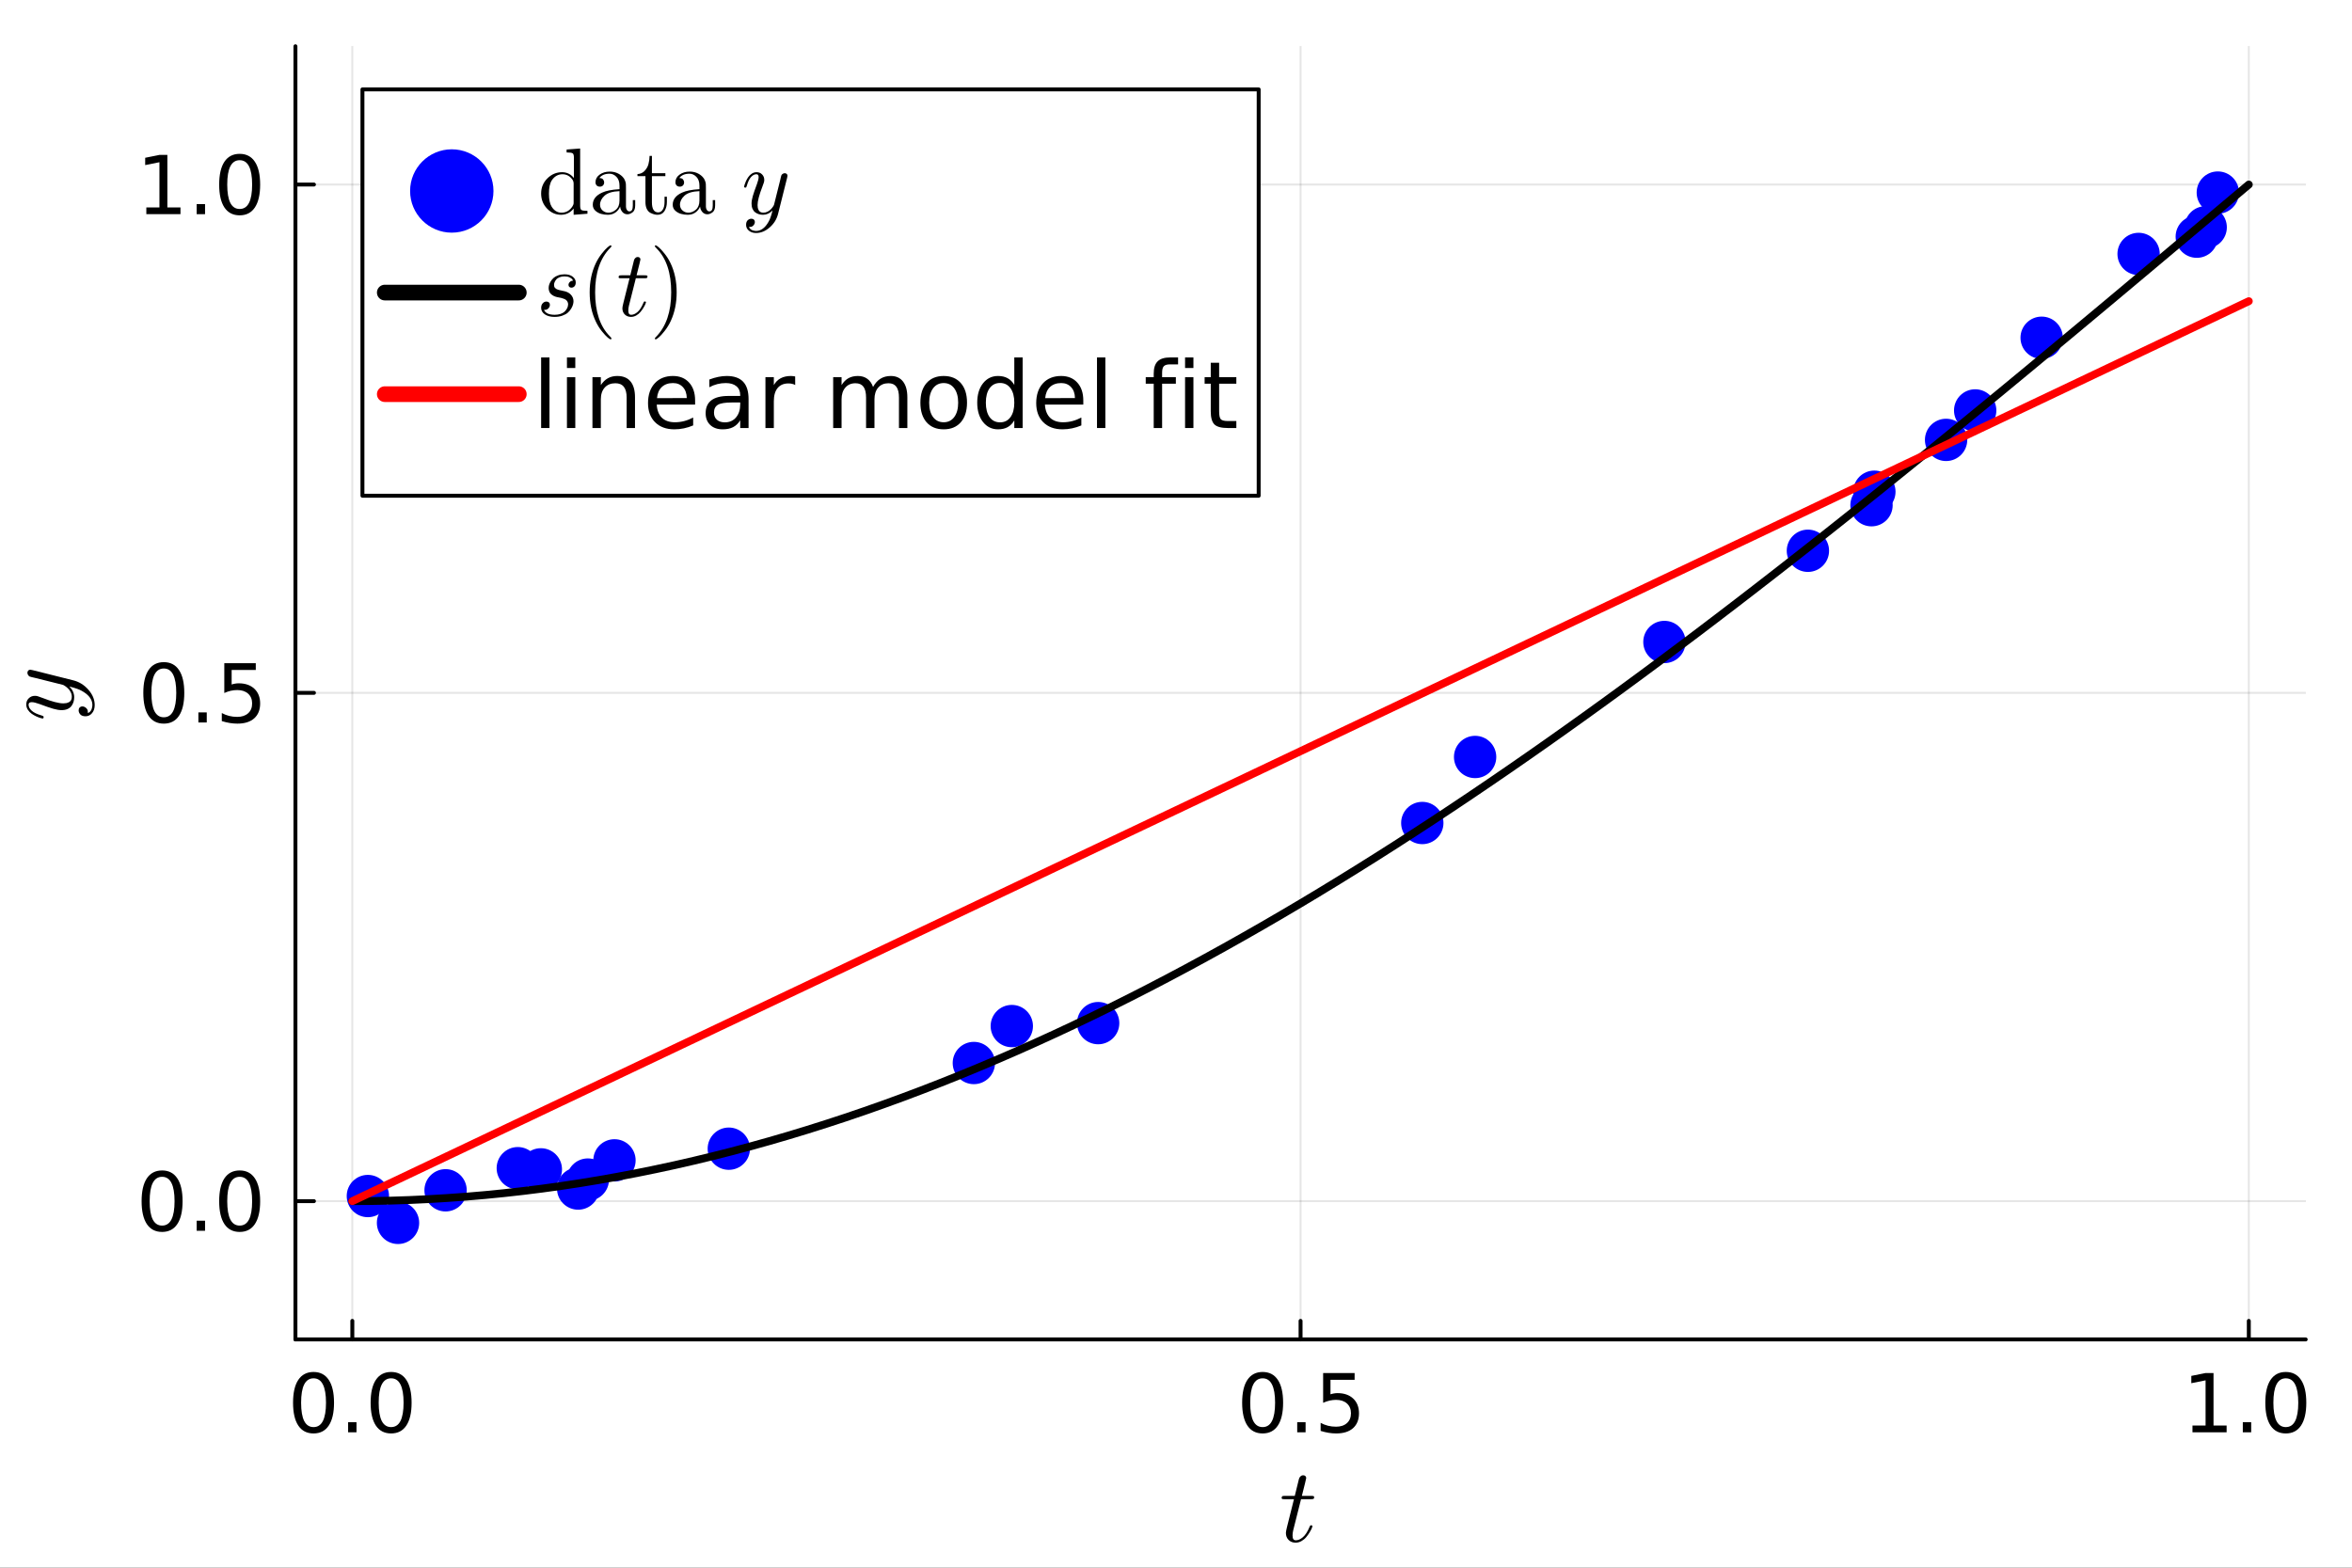 <?xml version="1.0" encoding="utf-8"?>
<svg xmlns="http://www.w3.org/2000/svg" xmlns:xlink="http://www.w3.org/1999/xlink" width="600" height="400" viewBox="0 0 2400 1600">
<rect x="0" y="0" width="2400" height="1600" fill="#333333" stroke="none"/>
<defs>
  <clipPath id="clip210">
    <rect x="0" y="0" width="2400" height="1600"/>
  </clipPath>
</defs>
<path clip-path="url(#clip210)" d="M0 1600 L2400 1600 L2400 0 L0 0  Z" fill="#ffffff" fill-rule="evenodd" fill-opacity="1"/>
<defs>
  <clipPath id="clip211">
    <rect x="480" y="0" width="1681" height="1600"/>
  </clipPath>
</defs>
<path clip-path="url(#clip210)" d="M301.46 1367.02 L2352.76 1367.02 L2352.76 47.244 L301.46 47.244  Z" fill="#ffffff" fill-rule="evenodd" fill-opacity="1"/>
<defs>
  <clipPath id="clip212">
    <rect x="301" y="47" width="2052" height="1321"/>
  </clipPath>
</defs>
<polyline clip-path="url(#clip212)" style="stroke:#000000; stroke-linecap:round; stroke-linejoin:round; stroke-width:2; stroke-opacity:0.1; fill:none" points="359.516,1367.02 359.516,47.244 "/>
<polyline clip-path="url(#clip212)" style="stroke:#000000; stroke-linecap:round; stroke-linejoin:round; stroke-width:2; stroke-opacity:0.1; fill:none" points="1327.11,1367.02 1327.11,47.244 "/>
<polyline clip-path="url(#clip212)" style="stroke:#000000; stroke-linecap:round; stroke-linejoin:round; stroke-width:2; stroke-opacity:0.1; fill:none" points="2294.7,1367.02 2294.7,47.244 "/>
<polyline clip-path="url(#clip212)" style="stroke:#000000; stroke-linecap:round; stroke-linejoin:round; stroke-width:2; stroke-opacity:0.1; fill:none" points="301.46,1225.91 2352.76,1225.91 "/>
<polyline clip-path="url(#clip212)" style="stroke:#000000; stroke-linecap:round; stroke-linejoin:round; stroke-width:2; stroke-opacity:0.1; fill:none" points="301.46,707.132 2352.76,707.132 "/>
<polyline clip-path="url(#clip212)" style="stroke:#000000; stroke-linecap:round; stroke-linejoin:round; stroke-width:2; stroke-opacity:0.1; fill:none" points="301.46,188.352 2352.76,188.352 "/>
<polyline clip-path="url(#clip210)" style="stroke:#000000; stroke-linecap:round; stroke-linejoin:round; stroke-width:4; stroke-opacity:1; fill:none" points="301.46,1367.02 2352.76,1367.02 "/>
<polyline clip-path="url(#clip210)" style="stroke:#000000; stroke-linecap:round; stroke-linejoin:round; stroke-width:4; stroke-opacity:1; fill:none" points="359.516,1367.02 359.516,1348.12 "/>
<polyline clip-path="url(#clip210)" style="stroke:#000000; stroke-linecap:round; stroke-linejoin:round; stroke-width:4; stroke-opacity:1; fill:none" points="1327.11,1367.02 1327.11,1348.12 "/>
<polyline clip-path="url(#clip210)" style="stroke:#000000; stroke-linecap:round; stroke-linejoin:round; stroke-width:4; stroke-opacity:1; fill:none" points="2294.7,1367.02 2294.7,1348.12 "/>
<path clip-path="url(#clip210)" d="M319.938 1406.73 Q313.619 1406.73 310.419 1412.97 Q307.259 1419.16 307.259 1431.64 Q307.259 1444.08 310.419 1450.32 Q313.619 1456.51 319.938 1456.51 Q326.298 1456.51 329.458 1450.32 Q332.658 1444.08 332.658 1431.64 Q332.658 1419.16 329.458 1412.97 Q326.298 1406.73 319.938 1406.73 M319.938 1400.25 Q330.106 1400.25 335.453 1408.31 Q340.841 1416.33 340.841 1431.64 Q340.841 1446.91 335.453 1454.97 Q330.106 1462.99 319.938 1462.99 Q309.771 1462.99 304.383 1454.97 Q299.036 1446.91 299.036 1431.64 Q299.036 1416.33 304.383 1408.31 Q309.771 1400.25 319.938 1400.25 Z" fill="#000000" fill-rule="nonzero" fill-opacity="1" /><path clip-path="url(#clip210)" d="M355.222 1451.53 L363.769 1451.53 L363.769 1461.82 L355.222 1461.82 L355.222 1451.53 Z" fill="#000000" fill-rule="nonzero" fill-opacity="1" /><path clip-path="url(#clip210)" d="M399.093 1406.73 Q392.774 1406.73 389.573 1412.97 Q386.414 1419.16 386.414 1431.64 Q386.414 1444.08 389.573 1450.32 Q392.774 1456.51 399.093 1456.51 Q405.453 1456.51 408.613 1450.32 Q411.813 1444.08 411.813 1431.64 Q411.813 1419.16 408.613 1412.97 Q405.453 1406.73 399.093 1406.73 M399.093 1400.25 Q409.261 1400.25 414.608 1408.31 Q419.996 1416.33 419.996 1431.64 Q419.996 1446.91 414.608 1454.97 Q409.261 1462.99 399.093 1462.99 Q388.925 1462.99 383.538 1454.97 Q378.19 1446.91 378.19 1431.64 Q378.19 1416.33 383.538 1408.31 Q388.925 1400.25 399.093 1400.25 Z" fill="#000000" fill-rule="nonzero" fill-opacity="1" /><path clip-path="url(#clip210)" d="M1288.4 1406.73 Q1282.08 1406.73 1278.88 1412.97 Q1275.72 1419.16 1275.72 1431.64 Q1275.72 1444.08 1278.88 1450.32 Q1282.08 1456.51 1288.4 1456.51 Q1294.76 1456.51 1297.92 1450.32 Q1301.12 1444.08 1301.12 1431.64 Q1301.12 1419.16 1297.92 1412.97 Q1294.76 1406.73 1288.4 1406.73 M1288.4 1400.25 Q1298.57 1400.25 1303.92 1408.31 Q1309.3 1416.33 1309.3 1431.64 Q1309.3 1446.91 1303.92 1454.97 Q1298.57 1462.99 1288.4 1462.99 Q1278.23 1462.99 1272.85 1454.97 Q1267.5 1446.91 1267.5 1431.64 Q1267.5 1416.33 1272.85 1408.31 Q1278.23 1400.25 1288.4 1400.25 Z" fill="#000000" fill-rule="nonzero" fill-opacity="1" /><path clip-path="url(#clip210)" d="M1323.69 1451.53 L1332.23 1451.53 L1332.23 1461.82 L1323.69 1461.82 L1323.69 1451.53 Z" fill="#000000" fill-rule="nonzero" fill-opacity="1" /><path clip-path="url(#clip210)" d="M1350.14 1401.34 L1382.26 1401.34 L1382.26 1408.23 L1357.63 1408.23 L1357.63 1423.05 Q1359.41 1422.45 1361.2 1422.16 Q1362.98 1421.84 1364.76 1421.84 Q1374.89 1421.84 1380.8 1427.39 Q1386.72 1432.94 1386.72 1442.42 Q1386.72 1452.18 1380.64 1457.61 Q1374.56 1462.99 1363.51 1462.99 Q1359.7 1462.99 1355.73 1462.35 Q1351.8 1461.7 1347.59 1460.4 L1347.59 1452.18 Q1351.23 1454.16 1355.12 1455.14 Q1359.01 1456.11 1363.34 1456.11 Q1370.35 1456.11 1374.44 1452.42 Q1378.53 1448.74 1378.53 1442.42 Q1378.53 1436.1 1374.44 1432.41 Q1370.35 1428.72 1363.34 1428.72 Q1360.06 1428.72 1356.78 1429.45 Q1353.54 1430.18 1350.14 1431.72 L1350.14 1401.34 Z" fill="#000000" fill-rule="nonzero" fill-opacity="1" /><path clip-path="url(#clip210)" d="M2237.22 1454.93 L2250.59 1454.93 L2250.59 1408.79 L2236.04 1411.71 L2236.04 1404.26 L2250.51 1401.34 L2258.69 1401.34 L2258.69 1454.93 L2272.06 1454.93 L2272.06 1461.82 L2237.22 1461.82 L2237.22 1454.93 Z" fill="#000000" fill-rule="nonzero" fill-opacity="1" /><path clip-path="url(#clip210)" d="M2288.58 1451.53 L2297.13 1451.53 L2297.13 1461.82 L2288.58 1461.82 L2288.58 1451.53 Z" fill="#000000" fill-rule="nonzero" fill-opacity="1" /><path clip-path="url(#clip210)" d="M2332.45 1406.73 Q2326.14 1406.73 2322.94 1412.97 Q2319.78 1419.16 2319.78 1431.64 Q2319.78 1444.08 2322.94 1450.32 Q2326.14 1456.51 2332.45 1456.51 Q2338.81 1456.51 2341.97 1450.32 Q2345.17 1444.08 2345.17 1431.64 Q2345.17 1419.16 2341.97 1412.97 Q2338.81 1406.73 2332.45 1406.73 M2332.45 1400.25 Q2342.62 1400.25 2347.97 1408.31 Q2353.36 1416.33 2353.36 1431.64 Q2353.36 1446.91 2347.97 1454.97 Q2342.62 1462.99 2332.45 1462.99 Q2322.29 1462.99 2316.9 1454.97 Q2311.55 1446.91 2311.55 1431.64 Q2311.55 1416.33 2316.9 1408.31 Q2322.29 1400.25 2332.45 1400.25 Z" fill="#000000" fill-rule="nonzero" fill-opacity="1" /><path clip-path="url(#clip210)" d="M1340.97 1527.92 Q1340.97 1529.4 1340.29 1529.77 Q1339.6 1530.09 1337.7 1530.09 L1327.59 1530.09 L1319.58 1561.92 Q1318.94 1564.71 1318.94 1567.08 Q1318.94 1569.72 1319.73 1570.88 Q1320.58 1572.04 1322.32 1572.04 Q1325.74 1572.04 1329.43 1568.93 Q1333.17 1565.82 1336.33 1558.23 Q1336.76 1557.23 1336.97 1557.02 Q1337.23 1556.75 1337.91 1556.75 Q1339.23 1556.75 1339.23 1557.81 Q1339.23 1558.18 1338.49 1559.86 Q1337.81 1561.55 1336.28 1564.02 Q1334.81 1566.5 1332.86 1568.82 Q1330.96 1571.14 1328.06 1572.83 Q1325.16 1574.46 1322.05 1574.46 Q1317.68 1574.46 1314.88 1571.67 Q1312.14 1568.87 1312.14 1564.5 Q1312.14 1563.08 1313.25 1558.54 Q1314.36 1553.96 1320.37 1530.09 L1310.83 1530.09 Q1309.51 1530.09 1308.98 1530.03 Q1308.51 1529.98 1308.14 1529.72 Q1307.82 1529.4 1307.82 1528.77 Q1307.82 1527.77 1308.24 1527.35 Q1308.67 1526.87 1309.19 1526.82 Q1309.77 1526.71 1311.09 1526.71 L1321.21 1526.71 L1325.42 1509.59 Q1325.85 1507.9 1326.9 1506.95 Q1328.01 1505.95 1328.64 1505.84 Q1329.27 1505.69 1329.75 1505.69 Q1331.17 1505.69 1332.01 1506.48 Q1332.86 1507.21 1332.86 1508.58 Q1332.86 1509.32 1328.43 1526.71 L1337.91 1526.71 Q1339.13 1526.71 1339.6 1526.77 Q1340.13 1526.82 1340.55 1527.08 Q1340.97 1527.35 1340.97 1527.92 Z" fill="#000000" fill-rule="nonzero" fill-opacity="1" /><polyline clip-path="url(#clip210)" style="stroke:#000000; stroke-linecap:round; stroke-linejoin:round; stroke-width:4; stroke-opacity:1; fill:none" points="301.46,1367.02 301.46,47.244 "/>
<polyline clip-path="url(#clip210)" style="stroke:#000000; stroke-linecap:round; stroke-linejoin:round; stroke-width:4; stroke-opacity:1; fill:none" points="301.46,1225.91 320.358,1225.91 "/>
<polyline clip-path="url(#clip210)" style="stroke:#000000; stroke-linecap:round; stroke-linejoin:round; stroke-width:4; stroke-opacity:1; fill:none" points="301.46,707.132 320.358,707.132 "/>
<polyline clip-path="url(#clip210)" style="stroke:#000000; stroke-linecap:round; stroke-linejoin:round; stroke-width:4; stroke-opacity:1; fill:none" points="301.46,188.352 320.358,188.352 "/>
<path clip-path="url(#clip210)" d="M165.403 1201.06 Q159.083 1201.06 155.883 1207.3 Q152.723 1213.5 152.723 1225.97 Q152.723 1238.41 155.883 1244.65 Q159.083 1250.85 165.403 1250.85 Q171.763 1250.85 174.922 1244.65 Q178.123 1238.41 178.123 1225.97 Q178.123 1213.5 174.922 1207.3 Q171.763 1201.06 165.403 1201.06 M165.403 1194.58 Q175.571 1194.58 180.918 1202.64 Q186.305 1210.66 186.305 1225.97 Q186.305 1241.24 180.918 1249.31 Q175.571 1257.33 165.403 1257.33 Q155.235 1257.33 149.847 1249.31 Q144.5 1241.24 144.5 1225.97 Q144.5 1210.66 149.847 1202.64 Q155.235 1194.58 165.403 1194.58 Z" fill="#000000" fill-rule="nonzero" fill-opacity="1" /><path clip-path="url(#clip210)" d="M200.686 1245.86 L209.234 1245.86 L209.234 1256.15 L200.686 1256.15 L200.686 1245.86 Z" fill="#000000" fill-rule="nonzero" fill-opacity="1" /><path clip-path="url(#clip210)" d="M244.557 1201.06 Q238.238 1201.06 235.038 1207.3 Q231.878 1213.5 231.878 1225.97 Q231.878 1238.41 235.038 1244.65 Q238.238 1250.85 244.557 1250.85 Q250.917 1250.85 254.077 1244.65 Q257.277 1238.41 257.277 1225.97 Q257.277 1213.5 254.077 1207.3 Q250.917 1201.06 244.557 1201.06 M244.557 1194.58 Q254.725 1194.58 260.072 1202.64 Q265.46 1210.66 265.46 1225.97 Q265.46 1241.24 260.072 1249.31 Q254.725 1257.33 244.557 1257.33 Q234.39 1257.33 229.002 1249.31 Q223.655 1241.24 223.655 1225.97 Q223.655 1210.66 229.002 1202.64 Q234.39 1194.58 244.557 1194.58 Z" fill="#000000" fill-rule="nonzero" fill-opacity="1" /><path clip-path="url(#clip210)" d="M167.145 682.28 Q160.825 682.28 157.625 688.518 Q154.465 694.716 154.465 707.193 Q154.465 719.629 157.625 725.867 Q160.825 732.065 167.145 732.065 Q173.505 732.065 176.664 725.867 Q179.865 719.629 179.865 707.193 Q179.865 694.716 176.664 688.518 Q173.505 682.28 167.145 682.28 M167.145 675.798 Q177.312 675.798 182.66 683.86 Q188.047 691.88 188.047 707.193 Q188.047 722.465 182.66 730.526 Q177.312 738.547 167.145 738.547 Q156.977 738.547 151.589 730.526 Q146.242 722.465 146.242 707.193 Q146.242 691.88 151.589 683.86 Q156.977 675.798 167.145 675.798 Z" fill="#000000" fill-rule="nonzero" fill-opacity="1" /><path clip-path="url(#clip210)" d="M202.428 727.083 L210.975 727.083 L210.975 737.372 L202.428 737.372 L202.428 727.083 Z" fill="#000000" fill-rule="nonzero" fill-opacity="1" /><path clip-path="url(#clip210)" d="M228.88 676.892 L261.004 676.892 L261.004 683.779 L236.375 683.779 L236.375 698.605 Q238.157 697.997 239.939 697.714 Q241.722 697.39 243.504 697.39 Q253.632 697.39 259.546 702.939 Q265.46 708.489 265.46 717.968 Q265.46 727.731 259.384 733.159 Q253.307 738.547 242.248 738.547 Q238.441 738.547 234.471 737.899 Q230.541 737.25 226.328 735.954 L226.328 727.731 Q229.974 729.716 233.863 730.688 Q237.752 731.66 242.086 731.66 Q249.095 731.66 253.186 727.974 Q257.277 724.288 257.277 717.968 Q257.277 711.649 253.186 707.962 Q249.095 704.276 242.086 704.276 Q238.805 704.276 235.524 705.005 Q232.283 705.734 228.88 707.274 L228.88 676.892 Z" fill="#000000" fill-rule="nonzero" fill-opacity="1" /><path clip-path="url(#clip210)" d="M149.321 211.706 L162.689 211.706 L162.689 165.566 L148.146 168.483 L148.146 161.029 L162.608 158.112 L170.791 158.112 L170.791 211.706 L184.159 211.706 L184.159 218.592 L149.321 218.592 L149.321 211.706 Z" fill="#000000" fill-rule="nonzero" fill-opacity="1" /><path clip-path="url(#clip210)" d="M200.686 208.303 L209.234 208.303 L209.234 218.592 L200.686 218.592 L200.686 208.303 Z" fill="#000000" fill-rule="nonzero" fill-opacity="1" /><path clip-path="url(#clip210)" d="M244.557 163.5 Q238.238 163.5 235.038 169.738 Q231.878 175.936 231.878 188.413 Q231.878 200.849 235.038 207.088 Q238.238 213.286 244.557 213.286 Q250.917 213.286 254.077 207.088 Q257.277 200.849 257.277 188.413 Q257.277 175.936 254.077 169.738 Q250.917 163.5 244.557 163.5 M244.557 157.018 Q254.725 157.018 260.072 165.08 Q265.46 173.101 265.46 188.413 Q265.46 203.685 260.072 211.746 Q254.725 219.767 244.557 219.767 Q234.39 219.767 229.002 211.746 Q223.655 203.685 223.655 188.413 Q223.655 173.101 229.002 165.08 Q234.39 157.018 244.557 157.018 Z" fill="#000000" fill-rule="nonzero" fill-opacity="1" /><path clip-path="url(#clip210)" d="M30.917 683.505 Q31.655 683.505 33.394 683.979 L74.606 694.308 Q83.776 696.574 90.205 703.952 Q96.635 711.278 96.635 719.604 Q96.635 724.611 93.947 727.826 Q91.312 731.04 87.254 731.04 Q83.67 731.04 81.931 729.143 Q80.245 727.246 80.245 724.98 Q80.245 724.242 80.456 723.452 Q80.666 722.661 81.562 721.818 Q82.458 720.975 83.987 720.975 Q86.463 720.975 88.413 723.135 Q89.309 724.189 89.52 725.191 Q89.731 726.139 89.731 727.773 Q91.207 727.141 92.208 725.981 Q93.209 724.822 93.578 723.504 Q94 722.187 94.105 721.344 Q94.263 720.448 94.263 719.604 Q94.263 712.859 87.465 707.694 Q85.409 706.166 83.354 705.059 Q81.352 703.9 78.874 703.057 Q76.45 702.213 75.133 701.844 Q73.815 701.423 70.811 700.685 Q75.713 705.586 75.713 711.594 Q75.713 714.124 75.027 716.39 Q74.342 718.603 72.919 720.553 Q71.444 722.503 68.862 723.662 Q66.279 724.769 62.854 724.769 Q59.217 724.769 54.263 723.346 Q49.31 721.923 40.192 718.498 Q35.08 716.653 32.603 716.653 Q31.391 716.653 30.654 716.917 Q29.863 717.18 29.6 717.707 Q29.283 718.234 29.231 718.55 Q29.178 718.814 29.178 719.341 Q29.178 722.45 32.34 725.349 Q35.502 728.247 42.564 730.25 Q43.881 730.672 44.198 730.935 Q44.514 731.199 44.514 731.989 Q44.461 733.307 43.407 733.307 Q42.986 733.307 41.352 732.832 Q39.665 732.358 37.188 731.251 Q34.659 730.092 32.393 728.511 Q30.074 726.93 28.44 724.453 Q26.806 721.923 26.806 719.025 Q26.806 715.072 29.389 712.648 Q31.918 710.171 35.66 710.171 Q37.188 710.171 38.559 710.593 Q39.876 710.962 43.407 712.332 Q57.636 717.865 64.593 717.865 Q66.279 717.865 67.702 717.602 Q69.072 717.286 70.442 716.601 Q71.76 715.915 72.55 714.545 Q73.288 713.122 73.288 711.172 Q73.288 708.695 72.129 706.377 Q70.917 704.005 69.283 702.53 Q67.649 701.001 66.279 700.105 Q64.856 699.157 64.118 698.946 L44.725 694.097 L36.082 691.937 Q31.391 690.935 30.232 690.461 Q29.125 689.829 28.546 688.722 Q27.966 687.615 27.966 686.667 Q27.966 685.349 28.756 684.453 Q29.547 683.505 30.917 683.505 Z" fill="#000000" fill-rule="nonzero" fill-opacity="1" /><circle clip-path="url(#clip212)" cx="375.38" cy="1220.69" r="21.6" fill="#0000ff" fill-rule="evenodd" fill-opacity="1" stroke="none"/>
<circle clip-path="url(#clip212)" cx="406.143" cy="1248.07" r="21.6" fill="#0000ff" fill-rule="evenodd" fill-opacity="1" stroke="none"/>
<circle clip-path="url(#clip212)" cx="454.672" cy="1214.83" r="21.6" fill="#0000ff" fill-rule="evenodd" fill-opacity="1" stroke="none"/>
<circle clip-path="url(#clip212)" cx="528.366" cy="1192.27" r="21.6" fill="#0000ff" fill-rule="evenodd" fill-opacity="1" stroke="none"/>
<circle clip-path="url(#clip212)" cx="551.88" cy="1193.47" r="21.6" fill="#0000ff" fill-rule="evenodd" fill-opacity="1" stroke="none"/>
<circle clip-path="url(#clip212)" cx="589.955" cy="1213.05" r="21.6" fill="#0000ff" fill-rule="evenodd" fill-opacity="1" stroke="none"/>
<circle clip-path="url(#clip212)" cx="599.844" cy="1203.88" r="21.6" fill="#0000ff" fill-rule="evenodd" fill-opacity="1" stroke="none"/>
<circle clip-path="url(#clip212)" cx="627.011" cy="1184.28" r="21.6" fill="#0000ff" fill-rule="evenodd" fill-opacity="1" stroke="none"/>
<circle clip-path="url(#clip212)" cx="743.69" cy="1172.37" r="21.6" fill="#0000ff" fill-rule="evenodd" fill-opacity="1" stroke="none"/>
<circle clip-path="url(#clip212)" cx="993.726" cy="1084.92" r="21.6" fill="#0000ff" fill-rule="evenodd" fill-opacity="1" stroke="none"/>
<circle clip-path="url(#clip212)" cx="1032.45" cy="1047.21" r="21.6" fill="#0000ff" fill-rule="evenodd" fill-opacity="1" stroke="none"/>
<circle clip-path="url(#clip212)" cx="1120.57" cy="1044.21" r="21.6" fill="#0000ff" fill-rule="evenodd" fill-opacity="1" stroke="none"/>
<circle clip-path="url(#clip212)" cx="1451.32" cy="839.966" r="21.6" fill="#0000ff" fill-rule="evenodd" fill-opacity="1" stroke="none"/>
<circle clip-path="url(#clip212)" cx="1505.22" cy="772.578" r="21.6" fill="#0000ff" fill-rule="evenodd" fill-opacity="1" stroke="none"/>
<circle clip-path="url(#clip212)" cx="1698.39" cy="655.211" r="21.6" fill="#0000ff" fill-rule="evenodd" fill-opacity="1" stroke="none"/>
<circle clip-path="url(#clip212)" cx="1844.8" cy="562.129" r="21.6" fill="#0000ff" fill-rule="evenodd" fill-opacity="1" stroke="none"/>
<circle clip-path="url(#clip212)" cx="1909.71" cy="515.62" r="21.6" fill="#0000ff" fill-rule="evenodd" fill-opacity="1" stroke="none"/>
<circle clip-path="url(#clip212)" cx="1912.62" cy="501.853" r="21.6" fill="#0000ff" fill-rule="evenodd" fill-opacity="1" stroke="none"/>
<circle clip-path="url(#clip212)" cx="1985.81" cy="448.958" r="21.6" fill="#0000ff" fill-rule="evenodd" fill-opacity="1" stroke="none"/>
<circle clip-path="url(#clip212)" cx="2015.49" cy="418.894" r="21.6" fill="#0000ff" fill-rule="evenodd" fill-opacity="1" stroke="none"/>
<circle clip-path="url(#clip212)" cx="2083.32" cy="344.711" r="21.6" fill="#0000ff" fill-rule="evenodd" fill-opacity="1" stroke="none"/>
<circle clip-path="url(#clip212)" cx="2182.25" cy="259.173" r="21.6" fill="#0000ff" fill-rule="evenodd" fill-opacity="1" stroke="none"/>
<circle clip-path="url(#clip212)" cx="2241.61" cy="241.554" r="21.6" fill="#0000ff" fill-rule="evenodd" fill-opacity="1" stroke="none"/>
<circle clip-path="url(#clip212)" cx="2250.7" cy="231.995" r="21.6" fill="#0000ff" fill-rule="evenodd" fill-opacity="1" stroke="none"/>
<circle clip-path="url(#clip212)" cx="2263.08" cy="196.547" r="21.6" fill="#0000ff" fill-rule="evenodd" fill-opacity="1" stroke="none"/>
<polyline clip-path="url(#clip212)" style="stroke:#000000; stroke-linecap:round; stroke-linejoin:round; stroke-width:8; stroke-opacity:1; fill:none" points="359.516,1225.91 378.868,1225.78 398.219,1225.4 417.571,1224.76 436.923,1223.86 456.275,1222.71 475.627,1221.31 494.979,1219.65 514.33,1217.73 533.682,1215.56 553.034,1213.14 572.386,1210.46 591.738,1207.53 611.09,1204.35 630.442,1200.92 649.793,1197.24 669.145,1193.31 688.497,1189.14 707.849,1184.71 727.201,1180.04 746.553,1175.13 765.904,1169.97 785.256,1164.57 804.608,1158.93 823.96,1153.05 843.312,1146.93 862.664,1140.58 882.016,1133.99 901.367,1127.16 920.719,1120.11 940.071,1112.82 959.423,1105.31 978.775,1097.57 998.127,1089.61 1017.48,1081.42 1036.83,1073.02 1056.18,1064.39 1075.53,1055.55 1094.89,1046.5 1114.24,1037.23 1133.59,1027.76 1152.94,1018.07 1172.29,1008.19 1191.65,998.095 1211,987.806 1230.35,977.319 1249.7,966.637 1269.05,955.763 1288.4,944.701 1307.76,933.451 1327.11,922.018 1346.46,910.403 1365.81,898.611 1385.16,886.643 1404.52,874.503 1423.87,862.193 1443.22,849.718 1462.57,837.079 1481.92,824.28 1501.27,811.324 1520.63,798.214 1539.98,784.954 1559.33,771.547 1578.68,757.996 1598.03,744.304 1617.39,730.476 1636.74,716.513 1656.09,702.42 1675.44,688.2 1694.79,673.857 1714.14,659.394 1733.5,644.815 1752.85,630.124 1772.2,615.323 1791.55,600.417 1810.9,585.409 1830.26,570.303 1849.61,555.103 1868.96,539.813 1888.31,524.436 1907.66,508.976 1927.02,493.437 1946.37,477.822 1965.72,462.136 1985.07,446.383 2004.42,430.566 2023.77,414.689 2043.13,398.756 2062.48,382.771 2081.83,366.739 2101.18,350.662 2120.53,334.546 2139.89,318.393 2159.24,302.208 2178.59,285.995 2197.94,269.758 2217.29,253.501 2236.64,237.228 2256,220.943 2275.35,204.649 2294.7,188.352 "/>
<polyline clip-path="url(#clip212)" style="stroke:#ff0000; stroke-linecap:round; stroke-linejoin:round; stroke-width:8; stroke-opacity:1; fill:none" points="359.516,1225.91 378.868,1216.73 398.219,1207.54 417.571,1198.36 436.923,1189.17 456.275,1179.99 475.627,1170.8 494.979,1161.62 514.33,1152.43 533.682,1143.25 553.034,1134.06 572.386,1124.87 591.738,1115.69 611.09,1106.5 630.442,1097.32 649.793,1088.13 669.145,1078.95 688.497,1069.76 707.849,1060.58 727.201,1051.39 746.553,1042.21 765.904,1033.02 785.256,1023.84 804.608,1014.65 823.96,1005.47 843.312,996.283 862.664,987.097 882.016,977.912 901.367,968.727 920.719,959.542 940.071,950.357 959.423,941.172 978.775,931.986 998.127,922.801 1017.48,913.616 1036.83,904.431 1056.18,895.246 1075.53,886.061 1094.89,876.875 1114.24,867.69 1133.59,858.505 1152.94,849.32 1172.29,840.135 1191.65,830.95 1211,821.764 1230.35,812.579 1249.7,803.394 1269.05,794.209 1288.4,785.024 1307.76,775.839 1327.11,766.653 1346.46,757.468 1365.81,748.283 1385.16,739.098 1404.52,729.913 1423.87,720.728 1443.22,711.542 1462.57,702.357 1481.92,693.172 1501.27,683.987 1520.63,674.802 1539.98,665.617 1559.33,656.431 1578.68,647.246 1598.03,638.061 1617.39,628.876 1636.74,619.691 1656.09,610.506 1675.44,601.32 1694.79,592.135 1714.14,582.95 1733.5,573.765 1752.85,564.58 1772.2,555.395 1791.55,546.209 1810.9,537.024 1830.26,527.839 1849.61,518.654 1868.96,509.469 1888.31,500.284 1907.66,491.098 1927.02,481.913 1946.37,472.728 1965.72,463.543 1985.07,454.358 2004.42,445.173 2023.77,435.987 2043.13,426.802 2062.48,417.617 2081.83,408.432 2101.18,399.247 2120.53,390.062 2139.89,380.876 2159.24,371.691 2178.59,362.506 2197.94,353.321 2217.29,344.136 2236.64,334.951 2256,325.765 2275.35,316.58 2294.7,307.395 "/>
<path clip-path="url(#clip210)" d="M369.837 505.957 L1284.36 505.957 L1284.36 91.237 L369.837 91.237  Z" fill="#ffffff" fill-rule="evenodd" fill-opacity="1"/>
<polyline clip-path="url(#clip210)" style="stroke:#000000; stroke-linecap:round; stroke-linejoin:round; stroke-width:4; stroke-opacity:1; fill:none" points="369.837,505.957 1284.36,505.957 1284.36,91.237 369.837,91.237 369.837,505.957 "/>
<circle clip-path="url(#clip210)" cx="461.005" cy="194.917" r="42.535" fill="#0000ff" fill-rule="evenodd" fill-opacity="1" stroke="none"/>
<path clip-path="url(#clip210)" d="M552.174 197.524 Q552.174 188.389 558.545 182.065 Q564.916 175.741 573.535 175.741 Q580.843 175.741 585.621 181.69 L585.621 160.938 Q585.621 157.378 584.357 156.487 Q583.139 155.597 578.173 155.597 L578.173 152.599 L591.992 151.569 L591.992 209.797 Q591.992 213.357 593.21 214.294 Q594.475 215.184 599.441 215.184 L599.441 218.135 L585.34 219.213 L585.34 212.842 Q580.375 219.166 572.505 219.213 Q564.26 219.213 558.217 212.889 Q552.174 206.565 552.174 197.524 M560.138 197.617 Q560.138 206.518 562.902 210.921 Q566.743 217.058 572.973 217.058 Q580.094 217.058 584.31 210.359 Q585.387 208.72 585.34 206.799 L585.34 187.124 Q585.34 185.203 584.31 183.611 Q580.375 177.849 573.957 177.849 Q567.258 177.849 563.089 183.985 Q560.138 188.576 560.138 197.617 Z" fill="#000000" fill-rule="nonzero" fill-opacity="1" /><path clip-path="url(#clip210)" d="M604.878 209.001 Q604.878 200.85 614.481 196.54 Q620.243 193.776 632.142 193.073 L632.142 189.56 Q632.142 183.611 629.003 180.472 Q625.911 177.287 621.976 177.287 Q614.95 177.287 611.577 181.69 Q614.434 181.784 615.465 183.236 Q616.496 184.641 616.496 186.093 Q616.496 188.014 615.278 189.279 Q614.107 190.497 612.092 190.497 Q610.172 190.497 608.907 189.326 Q607.642 188.108 607.642 186 Q607.642 181.315 611.858 178.224 Q616.121 175.132 622.164 175.132 Q630.034 175.132 635.28 180.425 Q636.92 182.065 637.716 184.173 Q638.56 186.281 638.653 187.686 Q638.747 189.045 638.747 191.762 L638.747 210.921 Q638.747 211.483 638.934 212.42 Q639.122 213.357 639.965 214.575 Q640.855 215.746 642.307 215.746 Q645.774 215.746 645.727 209.61 L645.727 204.222 L648.163 204.222 L648.163 209.61 Q648.163 214.716 645.446 216.73 Q642.776 218.698 640.293 218.698 Q637.107 218.698 635.093 216.355 Q633.079 214.013 632.798 210.828 Q631.345 214.481 628.019 216.871 Q624.74 219.213 620.243 219.213 Q616.777 219.213 613.498 218.323 Q610.265 217.48 607.548 215.09 Q604.878 212.655 604.878 209.001 M612.28 208.907 Q612.28 212.467 614.809 214.763 Q617.339 217.058 620.899 217.058 Q624.928 217.058 628.535 213.966 Q632.142 210.828 632.142 204.691 L632.142 195.088 Q621.508 195.462 616.87 199.725 Q612.28 203.941 612.28 208.907 Z" fill="#000000" fill-rule="nonzero" fill-opacity="1" /><path clip-path="url(#clip210)" d="M650.466 179.769 L650.466 177.661 Q654.869 177.474 657.774 174.382 Q660.725 171.244 661.709 167.402 Q662.739 163.561 662.833 159.111 L665.222 159.111 L665.222 176.771 L678.948 176.771 L678.948 179.769 L665.222 179.769 L665.222 206.424 Q665.222 216.777 671.687 216.777 Q674.45 216.777 676.277 213.966 Q678.104 211.109 678.104 206.049 L678.104 200.756 L680.493 200.756 L680.493 206.237 Q680.493 211.437 678.104 215.325 Q675.715 219.213 670.984 219.213 Q669.251 219.213 667.517 218.744 Q665.831 218.323 663.582 217.198 Q661.381 216.027 659.975 213.217 Q658.617 210.359 658.617 206.237 L658.617 179.769 L650.466 179.769 Z" fill="#000000" fill-rule="nonzero" fill-opacity="1" /><path clip-path="url(#clip210)" d="M686.446 209.001 Q686.446 200.85 696.049 196.54 Q701.811 193.776 713.71 193.073 L713.71 189.56 Q713.71 183.611 710.571 180.472 Q707.479 177.287 703.544 177.287 Q696.518 177.287 693.145 181.69 Q696.002 181.784 697.033 183.236 Q698.064 184.641 698.064 186.093 Q698.064 188.014 696.846 189.279 Q695.674 190.497 693.66 190.497 Q691.739 190.497 690.475 189.326 Q689.21 188.108 689.21 186 Q689.21 181.315 693.426 178.224 Q697.689 175.132 703.732 175.132 Q711.602 175.132 716.848 180.425 Q718.488 182.065 719.284 184.173 Q720.127 186.281 720.221 187.686 Q720.315 189.045 720.315 191.762 L720.315 210.921 Q720.315 211.483 720.502 212.42 Q720.69 213.357 721.533 214.575 Q722.423 215.746 723.875 215.746 Q727.342 215.746 727.295 209.61 L727.295 204.222 L729.731 204.222 L729.731 209.61 Q729.731 214.716 727.014 216.73 Q724.344 218.698 721.861 218.698 Q718.675 218.698 716.661 216.355 Q714.647 214.013 714.366 210.828 Q712.913 214.481 709.587 216.871 Q706.308 219.213 701.811 219.213 Q698.345 219.213 695.065 218.323 Q691.833 217.48 689.116 215.09 Q686.446 212.655 686.446 209.001 M693.847 208.907 Q693.847 212.467 696.377 214.763 Q698.907 217.058 702.467 217.058 Q706.496 217.058 710.103 213.966 Q713.71 210.828 713.71 204.691 L713.71 195.088 Q703.076 195.462 698.438 199.725 Q693.847 203.941 693.847 208.907 Z" fill="#000000" fill-rule="nonzero" fill-opacity="1" /><path clip-path="url(#clip210)" d="M803.569 179.395 Q803.569 180.05 803.147 181.596 L793.965 218.229 Q791.951 226.38 785.393 232.095 Q778.881 237.81 771.48 237.81 Q767.03 237.81 764.172 235.421 Q761.314 233.079 761.314 229.472 Q761.314 226.286 763.001 224.74 Q764.687 223.241 766.702 223.241 Q767.357 223.241 768.06 223.429 Q768.763 223.616 769.512 224.413 Q770.262 225.209 770.262 226.567 Q770.262 228.769 768.341 230.502 Q767.404 231.299 766.514 231.486 Q765.671 231.674 764.219 231.674 Q764.781 232.985 765.812 233.875 Q766.842 234.765 768.013 235.093 Q769.184 235.468 769.934 235.562 Q770.73 235.702 771.48 235.702 Q777.476 235.702 782.067 229.659 Q783.425 227.832 784.409 226.005 Q785.44 224.225 786.189 222.023 Q786.939 219.869 787.267 218.698 Q787.641 217.526 788.297 214.856 Q783.941 219.213 778.6 219.213 Q776.352 219.213 774.337 218.604 Q772.37 217.995 770.637 216.73 Q768.903 215.418 767.873 213.123 Q766.889 210.828 766.889 207.783 Q766.889 204.55 768.154 200.147 Q769.419 195.744 772.464 187.639 Q774.103 183.095 774.103 180.894 Q774.103 179.816 773.869 179.16 Q773.635 178.458 773.166 178.224 Q772.698 177.942 772.417 177.896 Q772.183 177.849 771.714 177.849 Q768.95 177.849 766.374 180.659 Q763.797 183.47 762.017 189.747 Q761.642 190.918 761.408 191.2 Q761.174 191.481 760.471 191.481 Q759.3 191.434 759.3 190.497 Q759.3 190.122 759.722 188.67 Q760.143 187.171 761.127 184.969 Q762.158 182.721 763.563 180.706 Q764.968 178.645 767.17 177.193 Q769.419 175.741 771.995 175.741 Q775.508 175.741 777.663 178.036 Q779.865 180.285 779.865 183.611 Q779.865 184.969 779.49 186.187 Q779.162 187.358 777.944 190.497 Q773.026 203.145 773.026 209.329 Q773.026 210.828 773.26 212.092 Q773.541 213.31 774.15 214.528 Q774.759 215.699 775.977 216.402 Q777.242 217.058 778.975 217.058 Q781.177 217.058 783.238 216.027 Q785.346 214.95 786.658 213.498 Q788.016 212.046 788.812 210.828 Q789.656 209.563 789.843 208.907 L794.153 191.668 L796.073 183.985 Q796.963 179.816 797.385 178.786 Q797.947 177.802 798.931 177.287 Q799.915 176.771 800.758 176.771 Q801.929 176.771 802.725 177.474 Q803.569 178.177 803.569 179.395 Z" fill="#000000" fill-rule="nonzero" fill-opacity="1" /><polyline clip-path="url(#clip210)" style="stroke:#000000; stroke-linecap:round; stroke-linejoin:round; stroke-width:16; stroke-opacity:1; fill:none" points="392.629,298.597 529.382,298.597 "/>
<path clip-path="url(#clip210)" d="M587.495 288.205 Q587.495 290.828 586.183 292.233 Q584.872 293.592 583.092 293.592 Q581.64 293.592 580.843 292.748 Q580.094 291.905 580.094 290.781 Q580.094 289.141 581.405 287.83 Q582.764 286.518 584.731 286.471 Q584.075 284.738 582.342 283.707 Q580.609 282.63 579.063 282.349 Q577.564 282.068 576.065 282.068 Q573.114 282.068 570.865 283.005 Q568.617 283.942 567.492 285.394 Q566.368 286.799 565.853 288.158 Q565.337 289.516 565.337 290.687 Q565.337 291.718 565.572 292.561 Q565.853 293.357 566.509 293.966 Q567.164 294.529 567.633 294.903 Q568.148 295.278 569.272 295.606 Q570.397 295.934 570.865 296.074 Q571.334 296.168 572.645 296.449 Q575.362 297.011 576.58 297.339 Q577.798 297.62 579.391 298.417 Q581.031 299.213 582.249 300.478 Q585.2 303.429 585.2 307.505 Q585.2 309.004 584.684 310.831 Q584.216 312.658 582.857 314.953 Q581.499 317.248 579.438 319.075 Q577.377 320.902 573.816 322.167 Q570.303 323.432 565.9 323.432 Q559.763 323.432 555.969 320.855 Q552.174 318.232 552.174 314.11 Q552.174 311.112 553.814 309.472 Q555.453 307.786 557.561 307.786 Q559.154 307.786 560.138 308.676 Q561.121 309.519 561.121 311.112 Q561.121 313.267 559.388 314.906 Q557.655 316.546 555.078 316.218 Q557.28 321.277 565.993 321.277 Q569.272 321.277 571.802 320.434 Q574.379 319.544 575.784 318.326 Q577.236 317.061 578.173 315.515 Q579.11 313.969 579.391 312.798 Q579.719 311.627 579.719 310.737 Q579.719 309.191 579.11 308.02 Q578.501 306.849 577.658 306.193 Q576.861 305.49 575.315 304.928 Q573.816 304.319 572.739 304.085 Q571.662 303.851 569.741 303.476 Q568.851 303.289 568.289 303.195 Q567.727 303.054 566.555 302.68 Q565.431 302.258 564.635 301.836 Q563.885 301.415 562.902 300.665 Q561.918 299.916 561.309 299.026 Q560.7 298.136 560.278 296.824 Q559.857 295.512 559.857 293.966 Q559.857 292.561 560.278 290.875 Q560.747 289.188 561.918 287.221 Q563.136 285.253 564.869 283.661 Q566.602 282.068 569.507 281.037 Q572.458 279.96 576.065 279.96 Q581.312 279.96 584.403 282.396 Q587.495 284.785 587.495 288.205 Z" fill="#000000" fill-rule="nonzero" fill-opacity="1" /><path clip-path="url(#clip210)" d="M601.705 298.37 Q601.705 282.162 607.748 269.092 Q610.324 263.611 613.931 259.02 Q617.538 254.429 619.927 252.415 Q622.316 250.401 622.972 250.401 Q623.909 250.401 623.956 251.338 Q623.956 251.806 622.691 252.977 Q607.232 268.717 607.279 298.37 Q607.279 328.116 622.316 343.247 Q623.956 344.887 623.956 345.402 Q623.956 346.339 622.972 346.339 Q622.316 346.339 620.021 344.418 Q617.726 342.498 614.165 338.094 Q610.605 333.691 608.029 328.304 Q601.705 315.234 601.705 298.37 Z" fill="#000000" fill-rule="nonzero" fill-opacity="1" /><path clip-path="url(#clip210)" d="M660.711 282.068 Q660.711 283.379 660.102 283.707 Q659.493 283.988 657.807 283.988 L648.813 283.988 L641.692 312.283 Q641.13 314.766 641.13 316.874 Q641.13 319.216 641.833 320.246 Q642.582 321.277 644.128 321.277 Q647.173 321.277 650.452 318.513 Q653.778 315.749 656.589 309.004 Q656.964 308.114 657.151 307.926 Q657.385 307.692 657.994 307.692 Q659.165 307.692 659.165 308.629 Q659.165 308.957 658.509 310.456 Q657.901 311.955 656.542 314.157 Q655.23 316.358 653.497 318.419 Q651.811 320.481 649.234 321.98 Q646.658 323.432 643.894 323.432 Q640.006 323.432 637.523 320.949 Q635.087 318.466 635.087 314.578 Q635.087 313.313 636.071 309.285 Q637.055 305.209 642.395 283.988 L633.916 283.988 Q632.745 283.988 632.276 283.942 Q631.855 283.895 631.527 283.661 Q631.246 283.379 631.246 282.817 Q631.246 281.927 631.621 281.553 Q631.995 281.131 632.464 281.084 Q632.979 280.99 634.15 280.99 L643.144 280.99 L646.892 265.766 Q647.267 264.267 648.204 263.424 Q649.187 262.534 649.749 262.44 Q650.312 262.299 650.733 262.299 Q651.998 262.299 652.748 263.002 Q653.497 263.658 653.497 264.876 Q653.497 265.532 649.562 280.99 L657.994 280.99 Q659.072 280.99 659.493 281.037 Q659.962 281.084 660.336 281.318 Q660.711 281.553 660.711 282.068 Z" fill="#000000" fill-rule="nonzero" fill-opacity="1" /><path clip-path="url(#clip210)" d="M668.219 345.402 Q668.219 344.934 669.437 343.763 Q684.896 328.023 684.896 298.37 Q684.896 268.623 670.046 253.586 Q668.219 251.853 668.219 251.338 Q668.219 250.401 669.156 250.401 Q669.812 250.401 672.107 252.321 Q674.45 254.242 677.963 258.645 Q681.523 263.049 684.146 268.436 Q690.471 281.506 690.471 298.37 Q690.471 314.578 684.428 327.648 Q681.851 333.129 678.244 337.72 Q674.637 342.31 672.248 344.325 Q669.859 346.339 669.156 346.339 Q668.219 346.339 668.219 345.402 Z" fill="#000000" fill-rule="nonzero" fill-opacity="1" /><polyline clip-path="url(#clip210)" style="stroke:#ff0000; stroke-linecap:round; stroke-linejoin:round; stroke-width:16; stroke-opacity:1; fill:none" points="392.629,402.277 529.382,402.277 "/>
<path clip-path="url(#clip210)" d="M552.174 364.8 L560.693 364.8 L560.693 436.837 L552.174 436.837 L552.174 364.8 Z" fill="#000000" fill-rule="nonzero" fill-opacity="1" /><path clip-path="url(#clip210)" d="M578.517 384.985 L587.035 384.985 L587.035 436.837 L578.517 436.837 L578.517 384.985 M578.517 364.8 L587.035 364.8 L587.035 375.587 L578.517 375.587 L578.517 364.8 Z" fill="#000000" fill-rule="nonzero" fill-opacity="1" /><path clip-path="url(#clip210)" d="M647.961 405.54 L647.961 436.837 L639.442 436.837 L639.442 405.818 Q639.442 398.457 636.572 394.8 Q633.701 391.142 627.961 391.142 Q621.063 391.142 617.081 395.541 Q613.1 399.939 613.1 407.531 L613.1 436.837 L604.535 436.837 L604.535 384.985 L613.1 384.985 L613.1 393.041 Q616.155 388.365 620.276 386.05 Q624.442 383.735 629.859 383.735 Q638.794 383.735 643.377 389.291 Q647.961 394.8 647.961 405.54 Z" fill="#000000" fill-rule="nonzero" fill-opacity="1" /><path clip-path="url(#clip210)" d="M709.303 408.781 L709.303 412.948 L670.136 412.948 Q670.692 421.744 675.414 426.374 Q680.183 430.957 688.655 430.957 Q693.562 430.957 698.146 429.753 Q702.775 428.55 707.312 426.142 L707.312 434.198 Q702.729 436.142 697.914 437.161 Q693.099 438.179 688.146 438.179 Q675.738 438.179 668.47 430.957 Q661.248 423.735 661.248 411.42 Q661.248 398.689 668.099 391.235 Q674.997 383.735 686.664 383.735 Q697.127 383.735 703.192 390.494 Q709.303 397.207 709.303 408.781 M700.784 406.281 Q700.692 399.291 696.849 395.124 Q693.053 390.957 686.757 390.957 Q679.627 390.957 675.322 394.985 Q671.062 399.013 670.414 406.328 L700.784 406.281 Z" fill="#000000" fill-rule="nonzero" fill-opacity="1" /><path clip-path="url(#clip210)" d="M746.849 410.772 Q736.525 410.772 732.543 413.133 Q728.562 415.494 728.562 421.189 Q728.562 425.726 731.525 428.411 Q734.534 431.05 739.673 431.05 Q746.756 431.05 751.016 426.05 Q755.321 421.003 755.321 412.67 L755.321 410.772 L746.849 410.772 M763.84 407.253 L763.84 436.837 L755.321 436.837 L755.321 428.966 Q752.404 433.688 748.053 435.957 Q743.701 438.179 737.405 438.179 Q729.442 438.179 724.719 433.735 Q720.044 429.244 720.044 421.744 Q720.044 412.994 725.877 408.55 Q731.756 404.105 743.377 404.105 L755.321 404.105 L755.321 403.272 Q755.321 397.392 751.432 394.198 Q747.59 390.957 740.599 390.957 Q736.155 390.957 731.942 392.022 Q727.729 393.087 723.84 395.216 L723.84 387.346 Q728.516 385.541 732.914 384.661 Q737.312 383.735 741.479 383.735 Q752.729 383.735 758.284 389.568 Q763.84 395.402 763.84 407.253 Z" fill="#000000" fill-rule="nonzero" fill-opacity="1" /><path clip-path="url(#clip210)" d="M811.432 392.948 Q809.997 392.115 808.284 391.744 Q806.617 391.328 804.58 391.328 Q797.358 391.328 793.469 396.05 Q789.627 400.726 789.627 409.522 L789.627 436.837 L781.062 436.837 L781.062 384.985 L789.627 384.985 L789.627 393.041 Q792.312 388.318 796.617 386.05 Q800.923 383.735 807.08 383.735 Q807.96 383.735 809.025 383.874 Q810.089 383.967 811.386 384.198 L811.432 392.948 Z" fill="#000000" fill-rule="nonzero" fill-opacity="1" /><path clip-path="url(#clip210)" d="M890.876 394.939 Q894.07 389.198 898.515 386.467 Q902.959 383.735 908.978 383.735 Q917.08 383.735 921.478 389.429 Q925.876 395.078 925.876 405.54 L925.876 436.837 L917.311 436.837 L917.311 405.818 Q917.311 398.365 914.672 394.754 Q912.033 391.142 906.617 391.142 Q899.996 391.142 896.154 395.541 Q892.311 399.939 892.311 407.531 L892.311 436.837 L883.746 436.837 L883.746 405.818 Q883.746 398.318 881.108 394.754 Q878.469 391.142 872.959 391.142 Q866.432 391.142 862.589 395.587 Q858.747 399.985 858.747 407.531 L858.747 436.837 L850.182 436.837 L850.182 384.985 L858.747 384.985 L858.747 393.041 Q861.663 388.272 865.737 386.004 Q869.811 383.735 875.413 383.735 Q881.061 383.735 884.996 386.605 Q888.978 389.476 890.876 394.939 Z" fill="#000000" fill-rule="nonzero" fill-opacity="1" /><path clip-path="url(#clip210)" d="M962.959 390.957 Q956.107 390.957 952.126 396.328 Q948.144 401.652 948.144 410.957 Q948.144 420.263 952.079 425.633 Q956.061 430.957 962.959 430.957 Q969.764 430.957 973.746 425.587 Q977.727 420.216 977.727 410.957 Q977.727 401.744 973.746 396.374 Q969.764 390.957 962.959 390.957 M962.959 383.735 Q974.07 383.735 980.413 390.957 Q986.755 398.179 986.755 410.957 Q986.755 423.689 980.413 430.957 Q974.07 438.179 962.959 438.179 Q951.802 438.179 945.459 430.957 Q939.163 423.689 939.163 410.957 Q939.163 398.179 945.459 390.957 Q951.802 383.735 962.959 383.735 Z" fill="#000000" fill-rule="nonzero" fill-opacity="1" /><path clip-path="url(#clip210)" d="M1035 392.855 L1035 364.8 L1043.51 364.8 L1043.51 436.837 L1035 436.837 L1035 429.059 Q1032.31 433.688 1028.19 435.957 Q1024.12 438.179 1018.38 438.179 Q1008.98 438.179 1003.05 430.679 Q997.172 423.179 997.172 410.957 Q997.172 398.735 1003.05 391.235 Q1008.98 383.735 1018.38 383.735 Q1024.12 383.735 1028.19 386.004 Q1032.31 388.226 1035 392.855 M1005.97 410.957 Q1005.97 420.355 1009.81 425.726 Q1013.7 431.05 1020.46 431.05 Q1027.22 431.05 1031.11 425.726 Q1035 420.355 1035 410.957 Q1035 401.559 1031.11 396.235 Q1027.22 390.865 1020.46 390.865 Q1013.7 390.865 1009.81 396.235 Q1005.97 401.559 1005.97 410.957 Z" fill="#000000" fill-rule="nonzero" fill-opacity="1" /><path clip-path="url(#clip210)" d="M1105.41 408.781 L1105.41 412.948 L1066.25 412.948 Q1066.8 421.744 1071.52 426.374 Q1076.29 430.957 1084.76 430.957 Q1089.67 430.957 1094.25 429.753 Q1098.88 428.55 1103.42 426.142 L1103.42 434.198 Q1098.84 436.142 1094.02 437.161 Q1089.21 438.179 1084.25 438.179 Q1071.85 438.179 1064.58 430.957 Q1057.36 423.735 1057.36 411.42 Q1057.36 398.689 1064.21 391.235 Q1071.11 383.735 1082.77 383.735 Q1093.24 383.735 1099.3 390.494 Q1105.41 397.207 1105.41 408.781 M1096.89 406.281 Q1096.8 399.291 1092.96 395.124 Q1089.16 390.957 1082.87 390.957 Q1075.74 390.957 1071.43 394.985 Q1067.17 399.013 1066.52 406.328 L1096.89 406.281 Z" fill="#000000" fill-rule="nonzero" fill-opacity="1" /><path clip-path="url(#clip210)" d="M1119.39 364.8 L1127.91 364.8 L1127.91 436.837 L1119.39 436.837 L1119.39 364.8 Z" fill="#000000" fill-rule="nonzero" fill-opacity="1" /><path clip-path="url(#clip210)" d="M1202.12 364.8 L1202.12 371.883 L1193.98 371.883 Q1189.39 371.883 1187.59 373.735 Q1185.83 375.587 1185.83 380.402 L1185.83 384.985 L1199.86 384.985 L1199.86 391.605 L1185.83 391.605 L1185.83 436.837 L1177.26 436.837 L1177.26 391.605 L1169.12 391.605 L1169.12 384.985 L1177.26 384.985 L1177.26 381.374 Q1177.26 372.717 1181.29 368.781 Q1185.32 364.8 1194.07 364.8 L1202.12 364.8 Z" fill="#000000" fill-rule="nonzero" fill-opacity="1" /><path clip-path="url(#clip210)" d="M1209.25 384.985 L1217.77 384.985 L1217.77 436.837 L1209.25 436.837 L1209.25 384.985 M1209.25 364.8 L1217.77 364.8 L1217.77 375.587 L1209.25 375.587 L1209.25 364.8 Z" fill="#000000" fill-rule="nonzero" fill-opacity="1" /><path clip-path="url(#clip210)" d="M1244.02 370.263 L1244.02 384.985 L1261.57 384.985 L1261.57 391.605 L1244.02 391.605 L1244.02 419.753 Q1244.02 426.096 1245.74 427.901 Q1247.49 429.707 1252.82 429.707 L1261.57 429.707 L1261.57 436.837 L1252.82 436.837 Q1242.96 436.837 1239.21 433.179 Q1235.46 429.476 1235.46 419.753 L1235.46 391.605 L1229.21 391.605 L1229.21 384.985 L1235.46 384.985 L1235.46 370.263 L1244.02 370.263 Z" fill="#000000" fill-rule="nonzero" fill-opacity="1" /></svg>
